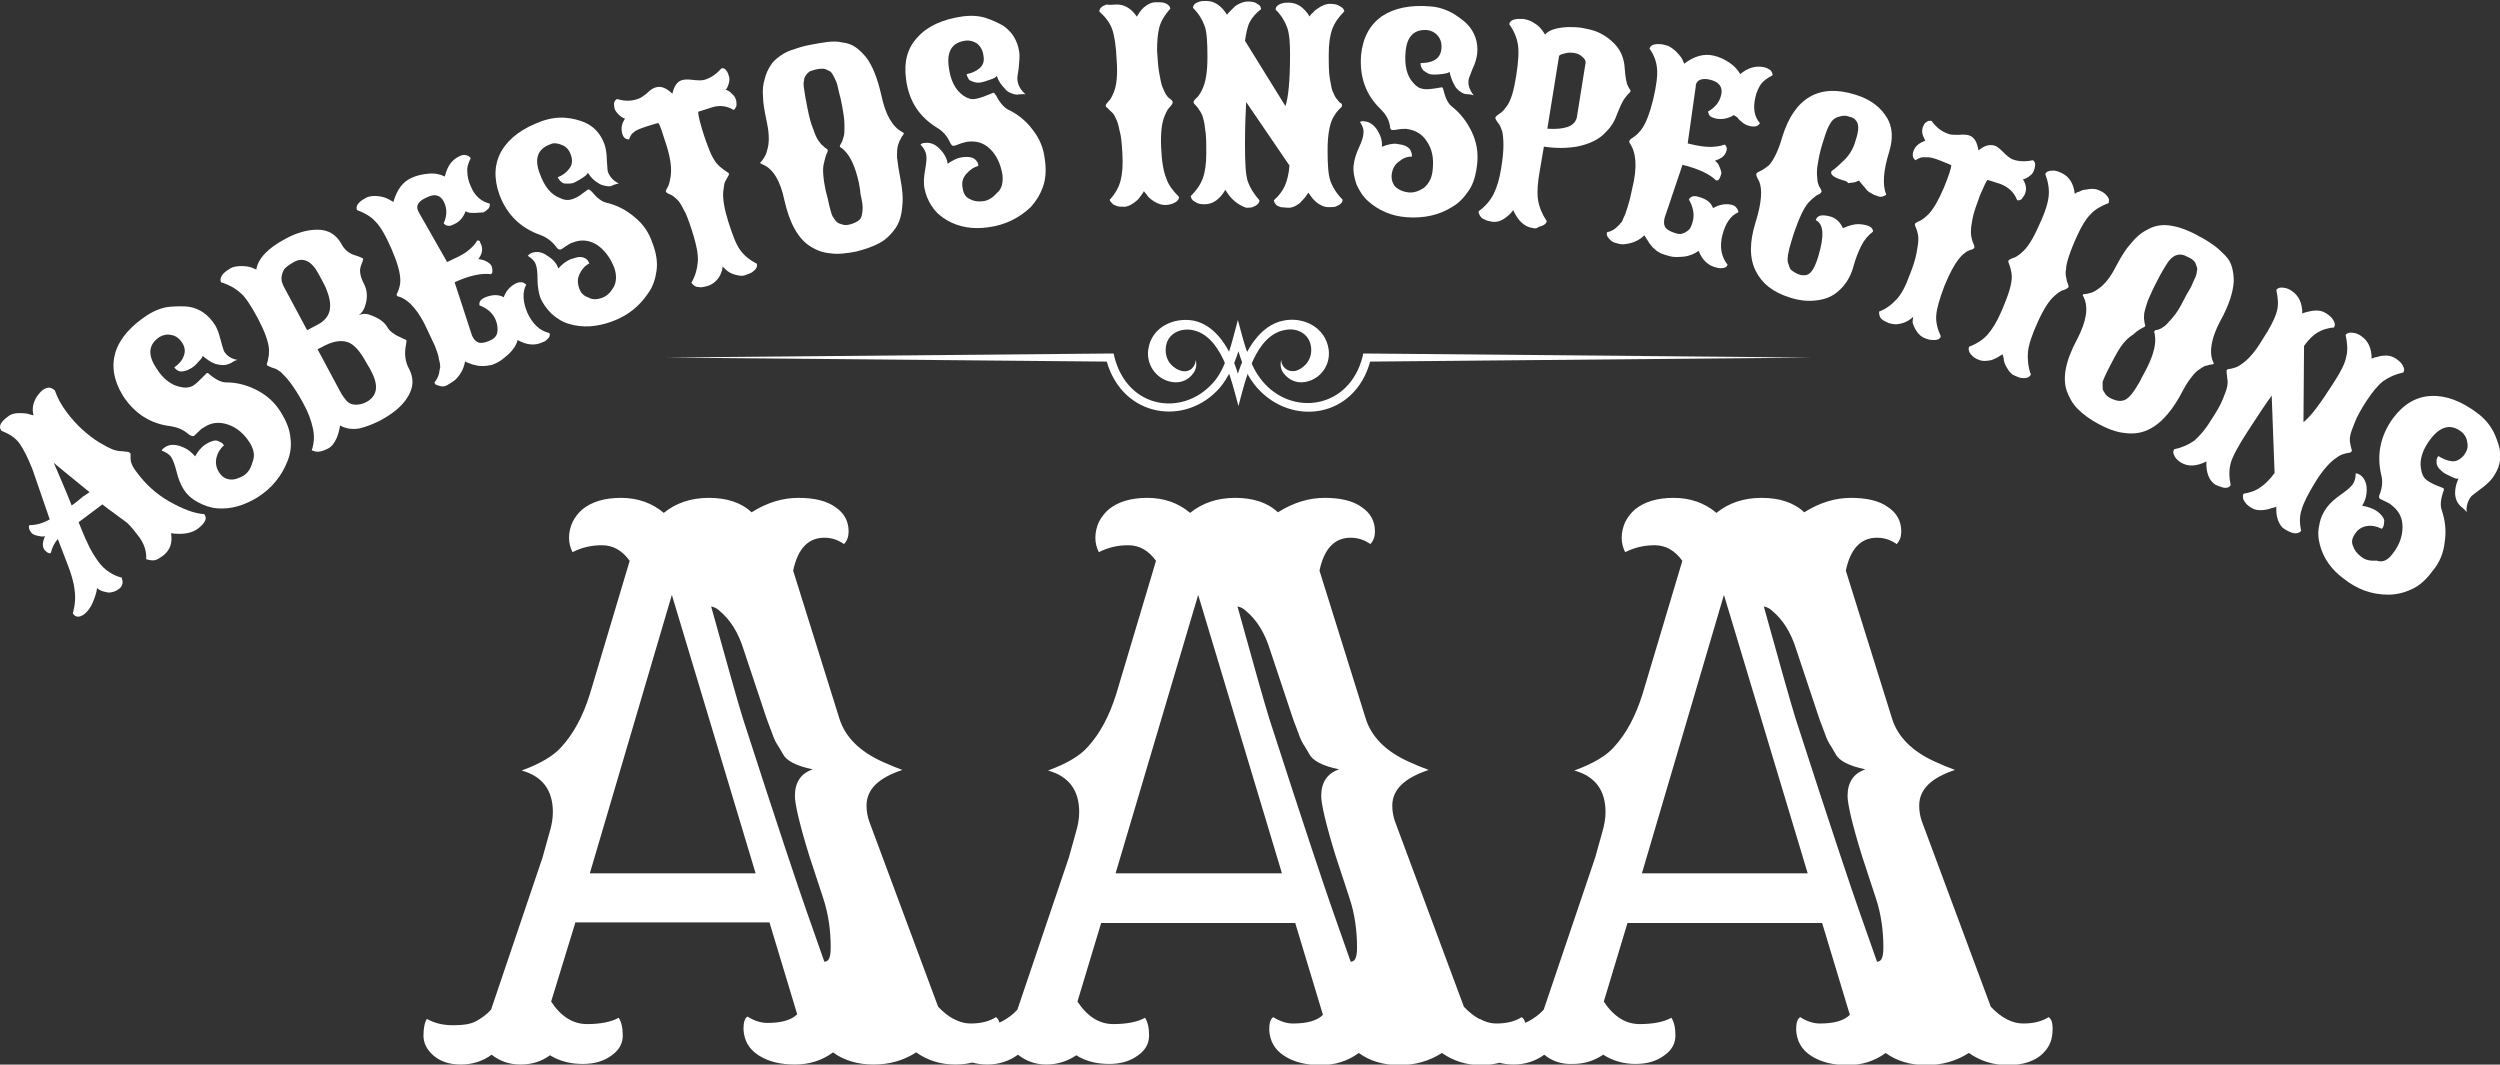 <?xml version="1.0" encoding="utf-8"?>
<!-- Generator: Adobe Illustrator 28.3.0, SVG Export Plug-In . SVG Version: 6.00 Build 0)  -->
<svg version="1.1" id="Layer_1" xmlns="http://www.w3.org/2000/svg" xmlns:xlink="http://www.w3.org/1999/xlink" x="0px" y="0px"
	 viewBox="0 0 432.8 184.3" style="enable-background:new 0 0 432.8 184.3;" xml:space="preserve">
<rect x="0" y="0" width="432.8" height="184.3" fill="#333333" stroke="none"/>
<style type="text/css">
	.st0{fill:#FFFFFF;}
</style>
<path class="st0" d="M214.3,64.7c1.3-4,3.8-8.4,7.9-9.2c3.4-0.7,7.2,1.1,7.8,4.9c0.4,2.5-1.1,4.9-3.5,5.6c-1.7,0.5-3.2,0-4.3-1.4
	c-0.5-0.7-0.6-1.5-0.4-2.3c0,1.1,1,2.2,2.5,1.9c1.1-0.3,2.7-1.5,2.7-3.6c0-2.6-2.2-3.9-4.4-3.5c-5.3,0.8-7,8.7-8.2,13.2
	c-1.2-4.4-2.9-12.4-8.2-13.2c-2.2-0.3-4.4,0.9-4.4,3.5c0,2.2,1.6,3.3,2.7,3.6c1.5,0.4,2.5-0.8,2.5-1.9c0.2,0.8,0.1,1.6-0.4,2.3
	c-1,1.4-2.6,1.9-4.3,1.4c-2.4-0.7-3.9-3.1-3.5-5.6c0.6-3.8,4.4-5.5,7.8-4.9C210.6,56.3,213.1,60.6,214.3,64.7z"/>
<path class="st0" d="M214.3,55.4c1.1,4.1,2,7.8,4.1,10.4c5.1,6.4,15.2,5.1,17.5-4.1l0.1-0.5h0.6l76.9,0.7l-76.3,0.7
	c-2.7,9.8-13.6,11.3-19.6,4.5c-1.4-1.6-2.5-3.8-3.2-6.3c-0.8,2.5-1.8,4.6-3.2,6.3c-5.9,6.8-16.8,5.2-19.6-4.5l-76.3-0.7l76.9-0.7
	h0.6l0.1,0.5c2.3,9.3,12.3,10.6,17.5,4.1C212.4,63.2,213.2,59.5,214.3,55.4z"/>
<g>
	<g transform="translate(36.607, 122.21)">
		<g>
			<path class="st0" d="M-7-29.9c0.3,1.7-0.2,3-1.4,3.9c-0.7,0.5-1.2,0.8-1.6,0.8c-0.6,0-1-0.1-1.3-0.2c0.1-1.4-0.4-2.9-1.5-4.2
				c-0.9-1.2-1.6-2-2.2-2.4c-0.6-0.4-1.2-0.9-1.9-1.4c-0.7-0.5-1.4-1-2-1.5l-0.1,0.1l-4,3c0.1,0.3,0.4,0.9,0.7,1.7
				c0.3,0.8,0.6,1.4,0.8,1.8c0.5,1.2,1.2,2.3,1.9,3.3c1.1,1.5,2.5,2.4,4.1,2.8c0,0,0,0.1,0,0.1c0,0.1,0,0.2,0.1,0.4
				c0,0.2,0,0.3,0,0.5c-0.1,0.4-0.3,0.8-0.7,1c-0.4,0.3-0.7,0.4-1.1,0.5c-0.4,0.1-0.7,0.1-1,0c-0.6-0.1-1.2-0.3-1.6-0.7
				c-0.1,0.8-0.4,1.7-0.8,2.6c-0.4,0.9-0.9,1.5-1.4,1.9c-0.8,0.6-1.5,0.6-1.9,0l-0.1-0.1c0.4-1.5,0.5-2.8,0.3-4.1
				c-0.1-1.2-0.6-2.9-1.4-4.9l-1.5-3.9c-0.6,0.7-1,1.5-1.2,2.4c-0.1,0.1-0.3,0.1-0.5,0c-0.2-0.1-0.4-0.3-0.6-0.5
				c-0.4-0.6-0.4-1.3,0.1-2.4c-0.2,0.1-0.6,0.1-1,0c-0.7-0.1-1.1-0.3-1.3-0.5c-0.2-0.2-0.3-0.4-0.4-0.6c-0.1-0.2-0.1-0.3-0.1-0.4
				c0-0.2,0-0.3,0.1-0.4c1.1,0,2.3-0.3,3.5-1L-31-41c-0.8-2-1.5-3.4-2.2-4.4c-0.7-1-1.8-1.7-3.1-2.2l-0.1-0.1
				c-0.5-0.7-0.1-1.5,1.3-2.5c0.7-0.5,1.7-0.6,3.2-0.4c0.3,0.1,0.7,0.2,1.1,0.3c-0.3-1.1-0.1-2.2,0.6-3.3c0.3-0.4,0.6-0.8,1-1.1
				c0.4-0.3,0.8-0.4,1.1-0.4c0.3,0,0.7,0.2,1,0.5c0.4,1.2,1.1,2.5,2,3.7c0.9,1.2,1.9,2.3,2.8,3.1c0.9,0.8,1.9,1.6,2.9,2.2
				c1,0.6,1.8,1,2.3,1.2c0.6,0.2,1.1,0.3,1.5,0.3c0.4,0,0.7,0.1,1,0.1c0.2,0,0.4,0.1,0.5,0.2c0.1,0.1,0.1,0.2,0.1,0.4
				c0,0.2,0,0.4,0,0.6c0,0.6,0.3,1.4,1.1,2.4c1.5,2,3.3,3.7,5.6,5c2.3,1.3,4.3,2.1,6.1,2.2l0,0.1c0.5,0.6,0.1,1.4-1,2.3
				S-4.9-29.6-7-29.9z M-21.1-37c-3.8-3.1-5.9-4.8-6.2-5.1c1,2.4,2.1,4.8,3.1,7.4c0.6-0.4,1.2-0.9,1.9-1.5L-21.1-37z"/>
		</g>
	</g>
</g>
<g>
	<g transform="translate(52.579, 110.302)">
		<g>
			<path class="st0" d="M-9.3-33.6c-1-1.6-2.3-2.7-3.8-3.2c-1.5-0.5-2.9-0.4-4.2,0.5c-0.4,0.2-0.7,0.5-1.1,0.9
				c-0.4,0.4-0.6,0.6-0.7,0.6l-0.1,0c-0.2,0-0.4-0.1-0.7-0.3c-0.9-0.8-1.9-1.2-3-1.4c-3.6-0.4-6.4-2.2-8.4-5.3
				c-1.6-2.6-2-5.1-1.3-7.5c0.8-2.5,2.7-4.6,5.6-6.5c1.3-0.8,2.6-1.3,3.9-1.4c1.3-0.1,2.4-0.1,3.2,0c1.9,0.3,3.4,1.4,4.5,3.1
				c0.4,0.6,0.7,1.4,1,2.6c0.3,1.1,0.5,1.8,0.6,2c0.5,0.8,1.2,1.3,2.3,1.5c-0.3,0.1-0.6,0.2-1,0.5c-0.4,0.2-0.9,0.4-1.4,0.4
				c-0.5,0-1-0.1-1.4-0.2c-0.8-0.3-1.5-0.8-2.2-1.4c0,0.2-0.2,0.5-0.7,1c-0.4,0.5-0.9,0.9-1.2,1.1c-0.4,0.2-0.7,0.4-1.1,0.5
				c-0.3,0.1-0.6,0.1-0.8,0.1c-0.2,0-0.4-0.1-0.6-0.2c-0.2-0.2-0.4-0.3-0.5-0.5c0.7-0.5,1.3-1.1,1.6-1.9c0.3-0.7,0.3-1.5-0.2-2.3
				c-0.5-0.8-1.2-1.3-1.9-1.4c-0.8-0.2-1.4,0-2,0.3c-1.9,1.2-2.2,3-0.7,5.3c1.2,2,2.7,3.1,4.3,3.4c0.8,0.2,1.5,0.1,2.1-0.2
				c0.5-0.3,1-0.8,1.5-1.3c0.5-0.5,0.8-0.8,0.9-0.9c0.1-0.1,0.3,0,0.6,0.3c1.1,0.9,2,1.3,2.8,1.3c1.9,0,3.7,0.5,5.4,1.4
				c1.7,0.9,3,2.1,4,3.7c1,1.6,1.6,3.1,1.7,4.5c0.2,1.4,0,2.8-0.5,4c-1,2.6-2.7,4.7-5.2,6.3c-2.3,1.4-4.6,2.1-7,1.9
				c-1.2-0.1-2.3-0.5-3.4-1.1c-1.1-0.6-1.9-1.4-2.4-2.2c-0.5-0.8-0.9-1.8-1.2-3c-0.3-1.2-0.6-2-0.9-2.5c-0.3-0.5-0.9-0.9-1.7-1.2
				c0.1-0.2,0.3-0.4,0.6-0.6c0.8-0.5,1.7-0.5,2.8-0.1c1.1,0.4,1.8,1,2.4,1.7c0.5-0.9,1.1-1.6,1.7-2c0.6-0.4,1.1-0.6,1.5-0.7
				c0.4-0.1,0.7,0,0.9,0.1c0.4,0.2,0.7,0.3,0.8,0.6l0.1,0.1c-0.7,0.6-1.1,1.3-1.3,2.1c-0.2,0.8-0.1,1.7,0.4,2.5
				c0.5,0.8,1.1,1.2,1.9,1.3c0.8,0.1,1.5-0.2,2.3-0.6c0.8-0.5,1.3-1.2,1.6-2.3C-8.4-31.4-8.6-32.4-9.3-33.6z"/>
		</g>
	</g>
</g>
<g>
	<g transform="translate(66.37, 101.463)">
		<g>
			<path class="st0" d="M-4.3-46.9c0.7-0.3,1.4-0.3,2.1,0c1.4,0.5,2.4,1.2,2.9,2.1c0.4,0.7,1.2,1.3,2.6,1.9c0.5,0.2,0.7,0.3,0.7,0.4
				c0,0.1,0,0.3-0.1,0.8c-0.3,1.5-0.1,2.9,0.5,4c0.6,1.1,0.8,2.3,0.5,3.4c-0.6,2.1-2.3,3.9-5.2,5.5c-1.3,0.7-2.6,1.2-3.8,1.5
				c-1.2,0.2-2.3,0.1-3.4-0.5c0,0.2-0.1,0.5-0.2,1c-0.1,0.5-0.3,0.9-0.4,1.2c-0.4,0.9-0.9,1.5-1.5,1.8c-1,0.5-1.8,0.7-2.5,0.4
				l-0.3-0.1c0.4-1.2,0.5-2.4,0.2-3.8c-0.3-1.4-0.8-2.8-1.7-4.4c-0.8-1.5-1.6-2.7-2.2-3.5c-0.6-0.8-1.2-1.4-1.6-1.8
				c-0.4-0.3-0.8-0.6-1.2-0.7c-0.4-0.1-0.6-0.2-0.8-0.3c-0.2-0.1-0.3-0.1-0.4-0.2c-0.1-0.1-0.1-0.3,0-0.5c0.1-0.2,0.1-0.5,0.2-0.9
				c0.1-0.4,0.1-0.8,0.1-1.4c-0.1-1.3-0.7-3-1.9-5.3c-1.2-2.2-2.2-3.8-3.1-4.5c-0.9-0.8-2-1.4-3.3-1.8c-0.2-0.4-0.1-1,0.5-1.6
				c0.2-0.2,0.6-0.5,1.1-0.8c0.5-0.3,1.2-0.4,1.9-0.4c0.8,0,1.4,0.1,1.9,0.3l0.7,0.3c0.3-1.9,2-3.7,5-5.3c2-1.1,3.9-1.6,5.6-1.6
				c1.8,0,3.2,0.8,4.1,2.4c0.5,1,1.3,1.7,2.3,2c1,0.3,1.5,0.6,1.5,0.6c0,0.1,0,0.2-0.1,0.5c-0.1,0.2-0.2,0.5-0.3,0.8
				c-0.3,0.8-0.1,1.8,0.5,3c0.6,1.1,0.7,2.4,0.3,3.7C-3.3-47.9-3.7-47.3-4.3-46.9z M-10.6-52.9l-0.6-1.1c-1.2-2.3-2.7-3-4.3-2.1
				c-1,0.6-1.6,1-1.8,1.5c-0.2,0.4-0.3,0.8-0.3,1c-0.1,0.2,0,0.5,0,0.8c0.1,0.4,0.3,0.9,0.6,1.4l3.8,7.1l1.9-1
				c2.2-1.2,2.6-3.1,1.5-5.9C-10-51.8-10.3-52.3-10.6-52.9z M-2.2-37.4l-0.7-1.2c-1.2-2.2-2.3-3.4-3.5-3.7c-1.2-0.3-2.6,0-4.2,0.9
				l-0.8,0.4c0.2,0.3,0.9,1.7,2.2,4.1c1.3,2.4,2,3.8,2.2,4c0.1,0.2,0.4,0.5,0.6,0.8c0.3,0.3,0.6,0.5,0.9,0.6
				c0.8,0.2,1.8,0.1,2.8-0.5C-1-33.1-0.8-34.8-2.2-37.4z"/>
		</g>
	</g>
</g>
<g>
	<g transform="translate(82.305, 92.863)">
		<g>
			<path class="st0" d="M1-50.5c0.3,0.7,0.2,1.6-0.5,2.5c0.3,0,0.6,0.1,1,0.2c0.7,0.3,1.1,0.6,1.3,1C3-46.1,3-45.7,2.8-45.5
				l-0.1,0.1C1.1-45.6-1-45.2-3.6-44l3,9.2c0.4,0.9,0.9,1.3,1.6,1.3c0.5,0,1.1-0.2,1.7-0.5c0.6-0.3,1-0.7,1.1-1.4
				c0.1-0.7,0-1.3-0.3-2.1c-0.5-1.2-1.5-2-2.8-2.5c-0.1-0.6,0.2-1,0.8-1.3c1.1-0.5,2.1-0.6,3-0.3l0.4,0.2c0.4-1.1,1.1-1.9,2.1-2.4
				c0.4-0.2,0.7-0.2,1-0.2c0.3,0,0.5,0.2,0.8,0.4c-0.7,1.3-0.6,3,0.2,4.9c0.9,1.9,2.1,3.1,3.8,3.5c0.2,0.4,0,0.8-0.5,1.2
				c-0.2,0.2-0.4,0.3-0.7,0.4c-1.3,0.6-2.7,0.5-4.3-0.4c-0.2,0.9-0.8,1.7-1.5,2.4c-0.8,0.7-1.4,1.2-2,1.5c-0.6,0.3-1.1,0.5-1.5,0.5
				c-0.4,0.1-0.8,0.1-1.1,0.1c-0.3,0-0.7,0-1-0.1c-0.3-0.1-0.6-0.1-0.8-0.2c-0.5-0.2-0.9-0.3-1.2-0.5c-0.2,1.2-0.7,2.2-1.6,3.1
				c-0.3,0.3-0.8,0.6-1.3,0.9C-5.1-26-5.6-25.9-6-26c-0.4-0.1-0.7-0.2-0.9-0.3l-0.2-0.3c0.5-0.7,0.7-1.2,0.8-1.6
				c0.1-0.4,0.1-0.8,0.2-1c0-0.2,0-0.6-0.1-1c-0.1-0.4-0.2-0.8-0.2-1c-0.1-0.3-0.2-0.7-0.4-1.2c-0.2-0.6-0.4-1-0.6-1.4l-0.8-1.7
				c-1.5-3.4-3.2-5.4-5-6c-0.2,0-0.3-0.1-0.4-0.2c-0.1-0.1,0-0.3,0.1-0.5c0.1-0.2,0.2-0.5,0.3-0.8c0.1-0.3,0.2-0.8,0.2-1.3
				c0-1.3-0.5-3.1-1.5-5.4c-1-2.3-1.9-3.9-2.8-4.8c-0.8-0.9-1.9-1.5-3.2-2c-0.2-0.5,0-1,0.6-1.5c0.2-0.2,0.6-0.4,1.1-0.7
				c0.5-0.2,1.2-0.3,2-0.2c0.8,0.1,1.4,0.3,1.9,0.6l0.7,0.4c0.6-2.1,1.6-3.5,3.2-4.2c0.9-0.4,1.8-0.6,2.9-0.7c1.1-0.1,2,0.1,2.8,0.5
				c0.4-1.7,1.2-2.9,2.5-3.5C-2.4-66-2-66.1-1.7-66c0.3,0,0.6,0.2,0.9,0.5c-0.4,0.8-0.7,1.6-0.6,2.4c0,0.8,0.2,1.6,0.6,2.5
				c0.7,1.7,1.8,2.6,3.3,3c0,0.2,0,0.5-0.2,0.8c-0.2,0.2-0.5,0.5-0.9,0.7C0.9-56.1,0.4-56-0.1-56c-0.5,0-0.9,0-1.2-0.1l-0.4-0.2
				c-0.4,1.1-1.1,1.9-2.1,2.3c-0.4,0.2-0.7,0.3-1,0.2c-0.3,0-0.5-0.2-0.7-0.4c0.6-1.3,0.6-2.5,0.1-3.6c-0.6-1.3-1.6-1.6-3-0.9
				c-1.4,0.6-2,1.4-1.5,2.4c0,0,0.1,0.1,0.1,0.2l4.9,8.6c1.5-0.7,2.6-1.2,3.4-1.8c0.8-0.6,1.4-1.2,1.8-1.9c0.1-0.1,0.3,0,0.5,0.1
				C0.7-51,0.9-50.8,1-50.5z"/>
		</g>
	</g>
</g>
<g>
	<g transform="translate(97.855, 85.886)">
		<g>
			<path class="st0" d="M8.5-39.5c-0.7-1.8-1.7-3.1-3-4c-1.3-0.8-2.7-1-4.2-0.4c-0.4,0.1-0.8,0.4-1.3,0.7c-0.4,0.3-0.7,0.5-0.8,0.5
				l-0.2,0c-0.2,0-0.4-0.2-0.6-0.5c-0.7-0.9-1.6-1.6-2.7-2c-3.4-1.2-5.8-3.5-7.1-7c-1-2.8-0.9-5.4,0.4-7.6c1.3-2.2,3.6-3.9,6.9-5.1
				c1.4-0.5,2.8-0.7,4.1-0.6c1.3,0.1,2.3,0.4,3.1,0.7c1.8,0.7,3,2,3.7,3.9c0.2,0.6,0.4,1.6,0.4,2.7c0.1,1.2,0.1,1.9,0.2,2.1
				c0.3,0.8,0.9,1.5,1.9,2c-0.3,0-0.6,0.1-1.1,0.3C8-53.6,7.5-53.6,7-53.7c-0.5-0.1-0.9-0.2-1.3-0.5C5-54.6,4.4-55.2,3.9-56
				c0,0.2-0.3,0.5-0.9,0.9s-1,0.6-1.4,0.8c-0.4,0.2-0.8,0.2-1.2,0.2c-0.4,0-0.6,0-0.8-0.1c-0.2-0.1-0.3-0.2-0.5-0.4
				c-0.2-0.2-0.3-0.4-0.4-0.6c0.8-0.3,1.5-0.8,2-1.5c0.5-0.6,0.6-1.4,0.3-2.3c-0.3-0.9-0.8-1.5-1.6-1.8c-0.7-0.3-1.4-0.4-2-0.1
				c-2.2,0.8-2.8,2.5-1.8,5.1c0.8,2.2,1.9,3.6,3.5,4.2c0.8,0.4,1.5,0.4,2.1,0.2c0.6-0.2,1.2-0.5,1.8-1c0.6-0.4,0.9-0.7,1-0.7
				c0.1,0,0.3,0.1,0.6,0.4c0.9,1.1,1.7,1.7,2.5,1.9c1.8,0.4,3.5,1.3,4.9,2.5c1.5,1.2,2.5,2.7,3.1,4.5c0.7,1.8,0.9,3.4,0.7,4.8
				c-0.2,1.4-0.6,2.7-1.4,3.8c-1.5,2.3-3.6,4-6.4,5c-2.5,0.9-5,1.1-7.3,0.4c-1.1-0.3-2.1-0.9-3.1-1.8c-0.9-0.9-1.5-1.8-1.9-2.7
				c-0.3-0.9-0.5-2-0.5-3.2c0-1.2-0.1-2.1-0.3-2.6c-0.2-0.6-0.7-1.1-1.4-1.5c0.2-0.2,0.4-0.4,0.7-0.5c0.8-0.3,1.8-0.2,2.7,0.5
				c1,0.6,1.6,1.3,1.9,2.2c0.7-0.8,1.4-1.3,2.1-1.6c0.7-0.2,1.2-0.4,1.6-0.4c0.4,0,0.7,0.1,0.9,0.2c0.4,0.2,0.6,0.5,0.7,0.8l0.1,0.1
				c-0.8,0.4-1.3,1-1.7,1.8c-0.4,0.8-0.4,1.6-0.1,2.5c0.3,0.9,0.9,1.4,1.6,1.6C4.6-34,5.4-34,6.3-34.3c0.9-0.3,1.5-0.9,2.1-1.9
				C8.9-37.2,8.9-38.3,8.5-39.5z"/>
		</g>
	</g>
</g>
<g>
	<g transform="translate(113.302, 80.237)">
		<g>
			<path class="st0" d="M-4.4-56.1c-0.6,0-1-0.3-1.2-1.1c-0.2-0.8-0.1-1.6,0.5-2.5c-0.4-0.1-0.8-0.4-1.1-0.7c-0.3-0.3-0.6-0.7-0.7-1
				c-0.1-0.4-0.1-0.7-0.1-1c0.1-0.3,0.2-0.5,0.5-0.7c1.3,0.4,2.5,0.4,3.6,0c0.4-0.1,1-0.5,1.6-1c0.6-0.6,1.1-0.9,1.5-1
				c0.9-0.3,1.9,0.1,2.9,1.1c0.3-1.4,0.9-2.2,1.8-2.4c0.4-0.1,1-0.1,1.8,0c0.8,0.1,1.5,0.1,1.9,0c1.1-0.3,2.1-1,3-2
				c0.4-0.1,0.7,0.1,1,0.6c0.1,0.2,0.2,0.4,0.3,0.8c0.1,0.3,0.1,0.7,0,1.1c-0.2,0.7-0.4,1.1-0.6,1.2c0.4,0.1,0.8,0.3,1.1,0.7
				c0.4,0.3,0.6,0.7,0.7,1c0.1,0.3,0.1,0.6,0.1,0.8c0,0.2,0,0.4-0.1,0.5c-0.1,0.2-0.2,0.4-0.4,0.5c-1.1-0.7-2.5-0.9-3.9-0.4
				l-2.2,0.7c-0.1,0.2,0.1,1.2,0.6,2.9c0.5,1.7,1,3,1.4,4c0.4,1,0.9,1.7,1.2,2.1c0.4,0.4,0.7,0.7,1,0.9c0.3,0.2,0.5,0.4,0.7,0.5
				c0.2,0.1,0.3,0.2,0.4,0.3c0,0.1,0,0.2-0.1,0.4c-0.1,0.2-0.2,0.3-0.3,0.5c-0.1,0.2-0.3,0.5-0.4,0.9c-0.1,0.4-0.1,0.9-0.2,1.4
				c-0.1,1.2,0.2,3,0.9,5.2c0.7,2.2,1.3,3.8,2,4.8c0.7,1,1.7,1.8,2.9,2.4c0.2,0.5-0.1,1-0.8,1.5c-0.3,0.2-0.7,0.3-1.2,0.5
				c-0.5,0.2-1.1,0.1-1.8-0.1c-0.7-0.2-1.2-0.5-1.6-0.9l-0.5-0.5c-0.1,1.1-0.6,2.1-1.5,2.8c-0.4,0.3-0.8,0.5-1.2,0.6
				c-0.4,0.1-0.8,0.2-1.1,0.2c-0.3,0-0.6-0.1-0.8-0.1c-0.4-0.2-0.6-0.4-0.8-0.7c0.7-1.2,1-2.4,1.1-3.6c0.1-1.2-0.2-2.7-0.7-4.4
				s-1-3.1-1.4-4c-0.5-1-0.9-1.7-1.2-2.1c-0.4-0.4-0.7-0.7-1-0.9c-0.3-0.2-0.5-0.3-0.8-0.4c-0.2-0.1-0.3-0.2-0.4-0.3s0-0.3,0.1-0.5
				c0.1-0.2,0.3-0.5,0.4-0.8c0.1-0.3,0.2-0.8,0.3-1.4c0.2-1.3,0-3.1-0.7-5.3c-0.7-2.2-1.1-3.5-1.4-3.9c0-0.1-0.6,0.1-1.9,0.5
				c-1.2,0.4-2.1,0.7-2.4,1.1C-3.9-57.2-4.2-56.7-4.4-56.1z"/>
		</g>
	</g>
</g>
<g>
	<g transform="translate(127.493, 75.957)">
		<g>
			<path class="st0" d="M15.4-43.2c0,0,0.1,0.5,0.4,1.6c0.4,1.9,0.7,2.9,0.9,3.2c0.2,0.3,0.4,0.5,0.5,0.7c0.2,0.2,0.3,0.3,0.5,0.4
				c0.2,0.1,0.4,0.1,0.6,0.2c0.6,0.2,1.3,0.1,2.2-0.3c0.7-0.3,1.1-0.7,1.2-1.3c0.2-0.8,0.2-1.7,0-2.6c-0.2-0.9-0.3-1.5-0.3-1.8
				l-0.2-1.2c-0.6-2.7-1.4-4.5-2.5-5.6c-0.2-0.2-0.4-0.4-0.6-0.5c-0.2-0.1-0.2-0.2-0.2-0.2c0-0.1,0-0.2,0.2-0.5
				c0.2-0.3,0.3-0.6,0.4-1c0.2-0.4,0.2-1.1,0.2-2.2c0-1.1-0.2-2.2-0.4-3.3c-0.2-1.1-0.4-1.9-0.5-2.2c-0.1-0.4-0.2-0.8-0.3-1.3
				c-0.1-0.5-0.3-0.9-0.4-1.1c-0.1-0.2-0.2-0.5-0.4-0.8c-0.2-0.3-0.3-0.5-0.5-0.6c-0.2-0.1-0.4-0.2-0.6-0.3
				c-0.4-0.2-0.8-0.2-1.5-0.1c-0.6,0.1-1.1,0.3-1.4,0.4c-0.3,0.2-0.5,0.4-0.7,0.7c-0.2,0.3-0.3,0.6-0.3,0.9c-0.1,0.3-0.1,0.7,0,1.4
				c0.1,0.8,0.3,1.9,0.6,3.4c0.3,1.5,0.6,2.7,1,3.6c0.3,0.9,0.6,1.6,0.9,2c0.3,0.4,0.5,0.7,0.8,0.9c0.2,0.2,0.4,0.4,0.6,0.5
				c0.2,0.1,0.2,0.2,0.2,0.3c0,0.1,0,0.2-0.1,0.4c-0.1,0.2-0.2,0.4-0.3,0.8c-0.1,0.3-0.2,0.8-0.3,1.2C14.9-46.7,15-45.1,15.4-43.2z
				 M28-50.9c-0.2,0.5-0.2,1.3-0.2,2.2c0.1,0.9,0.3,2.2,0.6,3.8c0.3,1.6,0.5,3.2,0.3,4.7c-0.1,1.5-0.5,2.8-1.2,3.8
				c-0.7,1-1.6,1.9-2.7,2.5c-1.1,0.6-2.5,1.1-4.1,1.5c-1.6,0.3-3.1,0.5-4.4,0.3c-1.3-0.1-2.4-0.5-3.5-1.2c-2.1-1.3-3.6-4-4.5-8
				c-0.7-3.4-2-5.5-3.8-6.2c-0.2-0.1-0.3-0.2-0.4-0.2c0-0.1,0.1-0.2,0.2-0.3c0.2-0.2,0.3-0.4,0.5-0.7c0.2-0.3,0.4-0.7,0.5-1.2
				c0.4-1.2,0.4-2.8,0-4.7c-0.4-1.9-0.7-3.5-0.7-4.6c-0.1-1.2,0-2.2,0.3-3.1c0.2-0.9,0.6-1.7,1-2.3c0.4-0.7,1-1.2,1.7-1.7
				c0.7-0.5,1.5-0.9,2.3-1.1c0.8-0.3,1.8-0.6,2.9-0.8c1.1-0.2,2.1-0.4,3-0.5c0.9-0.1,1.7-0.1,2.6,0.1c0.9,0.1,1.6,0.4,2.2,0.8
				c0.6,0.4,1.2,1,1.8,1.7c1.1,1.4,2,3.6,2.7,6.7c0.7,3.3,1.9,5.4,3.6,6.3c0.2,0.1,0.3,0.2,0.3,0.2c0,0-0.1,0.2-0.2,0.4
				c-0.2,0.2-0.3,0.4-0.4,0.7C28.3-51.8,28.2-51.4,28-50.9z"/>
		</g>
	</g>
</g>
<g>
	<g transform="translate(146.656, 71.838)">
		<g>
			<path class="st0" d="M26.9-41.5c-0.3-1.9-1-3.4-2.1-4.5c-1.1-1.1-2.4-1.5-4-1.3c-0.4,0.1-0.9,0.2-1.4,0.4
				c-0.5,0.2-0.8,0.3-0.9,0.3l-0.2,0c-0.2-0.1-0.3-0.2-0.5-0.6c-0.5-1.1-1.2-1.9-2.2-2.5c-3.1-1.9-4.9-4.6-5.4-8.4
				c-0.4-3,0.2-5.4,2-7.3c1.7-1.9,4.3-3.1,7.8-3.6c1.5-0.2,2.9-0.1,4.1,0.3c1.2,0.4,2.2,0.9,2.9,1.3c1.6,1.1,2.5,2.6,2.8,4.6
				c0.1,0.7,0,1.6-0.1,2.8c-0.2,1.2-0.3,1.8-0.2,2.1c0.1,0.9,0.6,1.7,1.4,2.4c-0.3-0.1-0.7,0-1.1,0c-0.5,0.1-0.9,0-1.4-0.2
				c-0.5-0.2-0.8-0.4-1.1-0.8c-0.6-0.6-1.1-1.3-1.4-2.2c-0.1,0.2-0.4,0.4-1,0.6c-0.6,0.2-1.1,0.4-1.6,0.5c-0.4,0.1-0.8,0.1-1.2,0
				c-0.3-0.1-0.6-0.2-0.8-0.3c-0.2-0.1-0.3-0.3-0.4-0.5c-0.1-0.2-0.2-0.4-0.2-0.6c0.9-0.2,1.6-0.5,2.2-1c0.6-0.5,0.9-1.2,0.7-2.2
				c-0.1-0.9-0.5-1.6-1.1-2.1c-0.6-0.4-1.3-0.6-2-0.5c-2.3,0.3-3.3,1.8-2.9,4.6c0.3,2.3,1.1,3.9,2.5,4.9c0.7,0.5,1.4,0.7,2,0.6
				c0.6-0.1,1.3-0.3,2-0.6s1.1-0.4,1.2-0.5c0.1,0,0.3,0.2,0.5,0.5c0.6,1.2,1.3,2,2,2.4c1.7,0.8,3.2,2,4.3,3.5c1.2,1.5,1.9,3.2,2.1,5
				c0.3,1.9,0.2,3.5-0.3,4.9c-0.5,1.4-1.2,2.5-2.1,3.5c-2,1.9-4.4,3.1-7.3,3.5c-2.7,0.4-5.1,0-7.2-1.2c-1-0.6-1.9-1.3-2.6-2.4
				c-0.7-1-1.1-2.1-1.3-3.1s-0.1-2.1,0.1-3.2c0.2-1.2,0.3-2,0.2-2.6c-0.1-0.6-0.4-1.2-1-1.8c0.2-0.2,0.4-0.3,0.8-0.3
				c0.9-0.1,1.7,0.2,2.5,1c0.8,0.8,1.3,1.7,1.4,2.6c0.9-0.6,1.7-1,2.4-1.1c0.7-0.1,1.2-0.1,1.6,0c0.4,0.1,0.6,0.2,0.8,0.4
				c0.3,0.3,0.5,0.6,0.5,0.9l0,0.2c-0.8,0.2-1.5,0.7-2.1,1.4c-0.6,0.7-0.8,1.5-0.6,2.4c0.1,0.9,0.5,1.6,1.2,1.9
				c0.7,0.4,1.4,0.5,2.3,0.4c0.9-0.1,1.7-0.6,2.4-1.4C26.8-39.1,27-40.2,26.9-41.5z"/>
		</g>
	</g>
</g>
<g>
	<g transform="translate(163.127, 69.659)">
	</g>
</g>
<g>
	<g transform="translate(170.213, 68.99)">
		<g>
			<path class="st0" d="M22.9-68.2c1.4-0.1,2.7,0.6,3.7,2.1c0-0.1,0.1-0.1,0.1-0.2c0.1-0.1,0.2-0.3,0.4-0.6c0.2-0.3,0.4-0.5,0.7-0.8
				c0.7-0.6,1.4-0.9,2.1-0.9c0.7,0,1.3,0,1.7,0.2c0.4,0.2,0.6,0.4,0.7,0.6l0.1,0.3c-0.9,1-1.6,2.1-1.9,3.2c-0.3,1.1-0.4,2.5-0.4,4.1
				c0.1,1.7,0.2,3,0.4,4c0.2,1,0.3,1.7,0.5,2.2c0.2,0.5,0.4,0.9,0.6,1.3c0.2,0.3,0.4,0.6,0.6,0.7c0.4,0.3,0.6,0.5,0.6,0.7
				c0,0.2-0.1,0.3-0.2,0.5c-0.2,0.2-0.3,0.4-0.6,0.7c-0.2,0.3-0.4,0.7-0.6,1.2c-0.5,1.2-0.7,3-0.6,5.4c0.1,2.4,0.4,4.2,0.9,5.4
				c0.4,1.2,1.2,2.2,2.2,3.2c0,0.5-0.4,0.9-1.2,1.2c-0.3,0.1-0.7,0.2-1.3,0.2c-0.5,0-1.1-0.2-1.8-0.6c-0.6-0.4-1.1-0.8-1.3-1.2
				l-0.5-0.6c0,0.1-0.2,0.4-0.5,0.8c-0.3,0.4-0.5,0.7-0.8,0.9c-0.7,0.6-1.3,0.9-1.9,1c-0.6,0-1.1,0-1.4-0.1
				c-0.3-0.1-0.5-0.2-0.7-0.3c-0.3-0.3-0.6-0.6-0.6-0.8c1-1.1,1.6-2.2,1.9-3.4c0.3-1.2,0.4-2.7,0.3-4.5c-0.1-1.8-0.2-3.1-0.5-4.1
				c-0.2-1-0.4-1.7-0.7-2.2c-0.2-0.5-0.5-0.9-0.8-1.1c-0.3-0.3-0.5-0.5-0.6-0.6c-0.2-0.1-0.3-0.3-0.3-0.4c0-0.1,0.1-0.3,0.2-0.4
				c0.2-0.2,0.3-0.4,0.6-0.7c0.2-0.3,0.4-0.7,0.6-1.2c0.5-1.2,0.7-3.1,0.5-5.6c-0.1-2.5-0.4-4.3-0.8-5.4c-0.4-1.1-1.2-2.1-2.2-3
				c0-0.5,0.4-0.9,1.2-1.2C22.1-68.1,22.5-68.2,22.9-68.2z"/>
		</g>
	</g>
</g>
<g>
	<g transform="translate(180.432, 68.263)">
		<g>
			<path class="st0" d="M31.7-35.4c-1,1.7-2.2,2.5-3.6,2.5c-0.7,0-1.2-0.1-1.6-0.4c-0.4-0.2-0.6-0.4-0.7-0.7l-0.1-0.3
				c1-1,1.7-2,2.1-3.1c0.4-1.1,0.6-2.6,0.6-4.3c0-1.8,0-3.2-0.2-4.2c-0.1-1.1-0.3-1.8-0.5-2.4c-0.2-0.5-0.5-0.9-0.7-1.2
				c-0.2-0.3-0.4-0.5-0.6-0.7c-0.2-0.2-0.2-0.3-0.2-0.4c0-0.1,0.1-0.3,0.2-0.4c0.2-0.2,0.4-0.4,0.6-0.6c0.2-0.3,0.5-0.7,0.7-1.2
				c0.6-1.2,0.9-3,0.9-5.6c0-2.5-0.1-4.4-0.5-5.4c-0.4-1.1-1-2.1-2-3.1c0-0.5,0.4-0.9,1.2-1.1c0.3-0.1,0.7-0.1,1.1-0.1
				c1.4,0,2.6,0.8,3.6,2.4c0.1-0.2,0.3-0.4,0.6-0.7c0.3-0.3,0.6-0.6,0.8-0.8c0.7-0.5,1.5-0.8,2.2-0.8c0.7,0,1.3,0.1,1.6,0.4
				c0.4,0.2,0.6,0.4,0.6,0.6l0.1,0.3c-0.9,0.7-1.6,1.5-2,2.3c-0.4,0.8-0.6,1.9-0.8,3.2l7,11.3c0.5-1.4,0.8-4.4,0.8-8.9
				c0-2-0.1-3.6-0.5-4.7c-0.4-1.1-1-2.1-2-3.1c0-0.5,0.4-0.9,1.2-1.1c0.3-0.1,0.7-0.1,1.1-0.1c1.4,0,2.6,0.8,3.6,2.4
				c0-0.1,0.1-0.1,0.1-0.2c0.1-0.1,0.2-0.3,0.5-0.5c0.2-0.3,0.5-0.5,0.8-0.7c0.7-0.5,1.4-0.8,2.1-0.8c0.7,0,1.3,0.1,1.7,0.4
				c0.4,0.2,0.6,0.4,0.7,0.6l0.1,0.3c-1,1-1.7,2-2.1,3.1c-0.4,1.1-0.6,2.5-0.6,4.3c0,1.8,0,3.2,0.2,4.3c0.2,1.1,0.3,1.9,0.6,2.4
				c0.2,0.5,0.4,0.9,0.7,1.2c0.2,0.3,0.4,0.5,0.6,0.6c0.2,0.1,0.2,0.3,0.2,0.4c0,0.1-0.1,0.3-0.2,0.4c-0.2,0.1-0.4,0.4-0.6,0.6
				s-0.5,0.7-0.8,1.2c-0.6,1.2-0.9,3.1-0.9,5.5c0,2.5,0.1,4.3,0.5,5.4c0.4,1.1,1.1,2.2,2.1,3.2c0,0.5-0.4,0.9-1.2,1.2
				c-0.3,0.1-0.7,0.1-1.3,0.1c-0.5,0-1.1-0.2-1.7-0.6c-0.6-0.4-1-0.9-1.3-1.3l-0.4-0.6c-0.1,0.1-0.3,0.4-0.6,0.8
				c-0.3,0.4-0.6,0.6-0.8,0.9c-0.7,0.6-1.4,0.9-2,0.9c-0.6,0-1.1-0.1-1.4-0.1c-0.3-0.1-0.5-0.2-0.7-0.3c-0.3-0.3-0.5-0.6-0.5-0.9
				c0.9-0.8,1.5-1.6,1.9-2.5c0.4-0.9,0.7-2.1,0.8-3.5l-7.5-11c-0.1,1.8-0.2,4.3-0.2,7.4c0,3.1,0.1,5.2,0.5,6.4
				c0.4,1.1,1.1,2.2,2,3.2c0,0.5-0.4,0.9-1.2,1.2c-0.3,0.1-0.7,0.1-1.1,0.1C33.9-32.8,32.7-33.7,31.7-35.4z"/>
		</g>
	</g>
</g>
<g>
	<g transform="translate(201.332, 68.609)">
		<g>
			<path class="st0" d="M46.7-39.3c0.2-1.9-0.1-3.5-1-4.8c-0.8-1.3-2-2-3.6-2.2c-0.4,0-0.9,0-1.4,0.1c-0.5,0.1-0.8,0.1-0.9,0.1
				l-0.2,0c-0.2-0.1-0.3-0.3-0.3-0.7c-0.2-1.2-0.8-2.1-1.6-2.9c-2.6-2.5-3.7-5.6-3.4-9.4c0.3-3,1.5-5.2,3.6-6.7
				c2.1-1.4,4.9-2,8.4-1.7c1.5,0.1,2.8,0.6,3.9,1.2c1.1,0.7,1.9,1.3,2.5,1.9c1.3,1.4,1.9,3.1,1.7,5.1c-0.1,0.7-0.3,1.6-0.8,2.6
				c-0.4,1.1-0.7,1.7-0.7,2c-0.1,0.9,0.2,1.7,0.9,2.6c-0.3-0.1-0.6-0.2-1.1-0.2c-0.5,0-0.9-0.2-1.3-0.5c-0.4-0.3-0.7-0.6-0.9-1
				c-0.4-0.7-0.7-1.5-0.9-2.4c-0.1,0.2-0.5,0.3-1.2,0.4c-0.7,0.1-1.2,0.1-1.6,0.1c-0.4,0-0.8-0.1-1.1-0.3c-0.3-0.2-0.5-0.3-0.7-0.5
				c-0.1-0.2-0.2-0.3-0.3-0.5c-0.1-0.3-0.1-0.5-0.1-0.7c0.9,0,1.7-0.1,2.4-0.5c0.7-0.4,1.1-1,1.2-1.9c0.1-0.9-0.1-1.7-0.6-2.3
				c-0.5-0.6-1.1-0.9-1.8-1c-2.3-0.2-3.6,1.1-3.8,3.8c-0.2,2.3,0.2,4.1,1.3,5.3c0.6,0.7,1.1,1,1.8,1.1c0.6,0.1,1.3,0,2-0.1
				c0.7-0.1,1.1-0.2,1.2-0.2c0.1,0,0.2,0.2,0.3,0.6c0.3,1.3,0.8,2.3,1.5,2.8c1.5,1.2,2.6,2.7,3.4,4.4c0.8,1.7,1.1,3.5,0.9,5.4
				c-0.2,1.9-0.6,3.4-1.4,4.6c-0.8,1.2-1.7,2.2-2.9,2.9c-2.4,1.5-5,2-7.9,1.8c-2.7-0.2-4.9-1.2-6.7-2.8c-0.9-0.8-1.5-1.8-2-2.9
				c-0.4-1.2-0.6-2.2-0.5-3.2c0.1-1,0.4-2,0.9-3.1c0.5-1.1,0.8-1.9,0.8-2.5c0.1-0.6-0.1-1.3-0.6-2c0.2-0.1,0.5-0.2,0.8-0.1
				c0.9,0.1,1.6,0.6,2.2,1.5c0.6,1,0.9,1.9,0.8,2.9c1-0.4,1.9-0.6,2.6-0.5c0.7,0.1,1.2,0.2,1.6,0.4c0.3,0.2,0.6,0.4,0.7,0.6
				c0.2,0.4,0.3,0.7,0.3,1l0,0.2c-0.9,0-1.6,0.3-2.3,0.9c-0.7,0.5-1.1,1.3-1.2,2.2c-0.1,0.9,0.2,1.7,0.7,2.2
				c0.6,0.5,1.3,0.8,2.2,0.9c0.9,0.1,1.8-0.2,2.7-0.8C46.1-36.9,46.6-37.9,46.7-39.3z"/>
		</g>
	</g>
</g>
<g>
	<g transform="translate(217.675, 70.081)">
		<g>
			<path class="st0" d="M47.7-30.6c-1.5-0.2-2.6-1.3-3.4-3.1c-0.1,0.1-0.3,0.4-0.6,0.7c-0.3,0.3-0.7,0.6-1,0.8
				c-0.8,0.5-1.5,0.6-2.1,0.5c-0.6-0.1-1-0.2-1.3-0.4c-0.3-0.1-0.5-0.3-0.6-0.4c-0.3-0.4-0.4-0.7-0.4-1c1.1-0.8,2-1.8,2.6-3
				c0.6-1.2,1-2.6,1.3-4.4c0.3-1.8,0.4-3.1,0.4-4.1s-0.1-1.8-0.2-2.3c-0.2-0.5-0.3-0.9-0.5-1.2c-0.2-0.3-0.4-0.5-0.5-0.7
				c-0.1-0.2-0.2-0.3-0.2-0.5c0-0.1,0.1-0.2,0.3-0.4c0.2-0.1,0.4-0.3,0.7-0.5c0.3-0.2,0.6-0.6,0.9-1c0.8-1,1.3-2.8,1.7-5.3
				c0.4-2.5,0.5-4.3,0.3-5.5c-0.2-1.2-0.7-2.4-1.5-3.5c0.1-0.5,0.5-0.8,1.4-0.9c0.3,0,0.7,0,1.1,0c0.4,0.1,0.9,0.2,1.3,0.4
				c0.4,0.2,0.8,0.5,1.1,0.7c0.6,0.5,1,1.1,1.3,1.6c0.7-0.8,2-1.2,4-1.3c0.8,0,1.7,0,2.7,0.2c1,0.2,1.9,0.4,2.7,0.8
				c0.8,0.4,1.6,0.9,2.2,1.5c1.4,1.2,2.1,2.8,2.2,4.7c0.1,1.5,0.3,2.6,0.6,3.1c0.1,0.2,0.2,0.4,0.3,0.5c0.1,0.1,0.1,0.2,0.1,0.3
				c0,0.1-0.1,0.1-0.1,0.2c-0.1,0.1-0.2,0.2-0.3,0.3c-0.1,0.1-0.3,0.3-0.5,0.6c-0.5,0.6-0.9,1.6-1.4,2.8c-0.4,1.2-1,2.2-1.8,3
				c-0.7,0.8-1.5,1.4-2.4,1.8c-0.8,0.4-1.8,0.7-2.8,0.9c-1.8,0.3-3.7,0.3-5.7,0l-0.7,4.1c-0.4,2.2-0.5,3.9-0.3,5.2
				c0.2,1.2,0.7,2.4,1.5,3.6c-0.1,0.5-0.6,0.8-1.4,1C48.4-30.5,48.1-30.5,47.7-30.6z M56.8-59.1c0.1-0.4-0.1-0.8-0.5-1.1
				c-0.4-0.4-0.8-0.6-1.4-0.7c-0.6-0.1-1.2-0.1-1.8,0.1c-0.6,0.1-0.9,0.3-0.9,0.6l-2,12.4c1.4,0.1,2.6,0,3.5-0.3
				c0.9-0.3,1.4-0.9,1.6-1.6L56.8-59.1z"/>
		</g>
	</g>
</g>
<g>
	<g transform="translate(234.173, 72.729)">
		<g>
			<path class="st0" d="M64.7-46.6c-0.2,0.8-0.8,1.3-2,1.7c0.3,0.2,0.5,0.4,0.7,0.8c0.3,0.7,0.5,1.2,0.4,1.5
				c-0.2,0.7-0.4,1.1-0.7,1.1h-0.2c-1.1-1.1-3-2-5.8-2.7L54-35c-0.2,0.9-0.1,1.6,0.5,2c0.4,0.3,0.9,0.5,1.6,0.7
				c0.7,0.2,1.2,0,1.8-0.4s0.8-1,1-1.8c0.3-1.2,0-2.5-0.7-3.7c0.3-0.5,0.8-0.7,1.5-0.5c1.2,0.3,2.1,0.8,2.5,1.6l0.2,0.4
				c1-0.6,2.1-0.8,3.1-0.6c0.4,0.1,0.7,0.2,0.9,0.5c0.2,0.2,0.3,0.4,0.4,0.8c-1.4,0.6-2.3,2-2.8,4c-0.5,2-0.2,3.7,0.9,5.1
				c-0.1,0.4-0.5,0.6-1.1,0.6c-0.2,0-0.5,0-0.8-0.1c-1.4-0.3-2.5-1.3-3.1-2.9c-0.7,0.5-1.6,0.9-2.6,1s-1.9,0.1-2.5-0.1
				c-0.6-0.2-1.1-0.3-1.5-0.5c-0.4-0.2-0.7-0.4-0.9-0.6c-0.2-0.2-0.5-0.4-0.7-0.7c-0.2-0.2-0.4-0.5-0.5-0.7
				c-0.3-0.4-0.5-0.8-0.7-1.1c-0.8,0.8-1.8,1.3-3.1,1.5c-0.5,0.1-1,0.1-1.6-0.1c-0.5-0.1-1-0.3-1.3-0.7c-0.3-0.3-0.5-0.6-0.5-0.8
				v-0.4c0.8-0.2,1.3-0.5,1.6-0.8c0.3-0.3,0.6-0.5,0.7-0.7c0.2-0.2,0.4-0.4,0.5-0.8c0.2-0.4,0.3-0.7,0.4-0.9
				c0.1-0.2,0.2-0.7,0.4-1.2c0.2-0.6,0.3-1.1,0.4-1.4l0.4-1.8c0.9-3.6,0.7-6.2-0.4-7.8c-0.1-0.2-0.2-0.3-0.1-0.4
				c0-0.1,0.1-0.2,0.3-0.4c0.2-0.1,0.4-0.3,0.7-0.5c0.3-0.2,0.6-0.5,1-1c0.8-1,1.5-2.8,2.1-5.2c0.6-2.5,0.8-4.3,0.7-5.4
				c-0.1-1.2-0.5-2.4-1.3-3.5c0.1-0.5,0.6-0.8,1.5-0.8c0.3,0,0.7,0,1.3,0.2c0.6,0.1,1.1,0.5,1.7,1c0.6,0.6,1,1.1,1.2,1.5l0.3,0.7
				c1.7-1.3,3.4-1.8,5.1-1.4c0.9,0.2,1.8,0.6,2.7,1.2c0.9,0.6,1.5,1.3,1.9,2c1.3-1.1,2.7-1.5,4.1-1.2c0.5,0.1,0.8,0.3,1.1,0.5
				c0.2,0.2,0.4,0.5,0.4,0.9c-0.8,0.4-1.5,0.9-2,1.5c-0.4,0.6-0.8,1.4-1,2.4c-0.4,1.8-0.2,3.2,0.8,4.4c-0.1,0.2-0.3,0.4-0.6,0.5
				c-0.3,0.1-0.7,0.1-1.1,0c-0.5-0.1-0.9-0.3-1.3-0.6c-0.4-0.3-0.7-0.6-0.9-0.9L66-52.8c-1,0.6-2,0.8-3.1,0.6
				c-0.4-0.1-0.7-0.2-1-0.4c-0.2-0.2-0.3-0.5-0.4-0.8c1.2-0.7,2-1.6,2.3-2.9c0.3-1.3-0.3-2.2-1.8-2.6c-1.5-0.4-2.4,0-2.6,0.9
				c0,0.1,0,0.1,0,0.2L58-47.9c1.6,0.4,2.8,0.6,3.8,0.6c0.9,0,1.8-0.1,2.6-0.4c0.1,0,0.2,0.2,0.3,0.4C64.8-47.1,64.8-46.9,64.7-46.6
				z"/>
		</g>
	</g>
</g>
<g>
	<g transform="translate(250.748, 76.603)">
		<g>
			<path class="st0" d="M68-45.5c-1.3-0.4-1.9-0.9-1.7-1.4c0-0.1,0.2-0.2,0.6-0.5c0.4-0.3,0.8-0.7,1.2-1.1c1.2-1,2-2.3,2.4-3.8
				c0.6-1.8,0.6-2.9,0-3.5c-0.2-0.3-0.6-0.5-1.1-0.6c-0.5-0.2-0.9-0.2-1.4-0.1c-0.4,0.1-0.8,0.2-1.1,0.4c-0.3,0.2-0.6,0.5-0.8,0.9
				c-0.4,0.6-0.7,1.4-1.1,2.7c-0.4,1.2-0.7,2.3-0.9,3.4c-0.2,1-0.3,1.8-0.3,2.4c0,0.6,0.1,1.1,0.1,1.5c0.1,0.4,0.2,0.7,0.3,0.9
				c0.3,0.4,0.4,0.7,0.4,0.9c-0.1,0.2-0.2,0.3-0.4,0.4c-0.2,0.1-0.5,0.2-0.8,0.5c-0.3,0.2-0.6,0.5-1,0.9c-0.9,1-1.7,2.8-2.6,5.4
				l-0.4,1.3c-0.6,1.9-0.8,3.2-0.6,3.8c0.2,0.6,0.3,1,0.5,1.2c1,0.8,1.9,1.1,2.7,0.9c0.8-0.2,1.4-1.2,2-3.1c1.1-3.6,1-5.7-0.4-6.4
				c0.2-0.6,0.7-0.9,1.5-0.8c0.3,0,0.7,0.1,1.1,0.2c0.9,0.3,1.6,0.9,2.1,2c1.1-0.5,2-0.7,2.6-0.7c0.6,0,1.1,0.1,1.5,0.2
				c0.7,0.2,1,0.5,1.1,0.9l0,0.2c-0.8,0.6-1.5,1.4-2,2.4c-0.5,1-1,2.2-1.4,3.7c-0.4,1.4-1,2.5-1.7,3.3c-0.7,0.8-1.4,1.4-2.2,1.8
				c-0.8,0.4-1.6,0.6-2.5,0.7c-1.5,0.2-3.1,0-4.6-0.5c-2.9-0.9-4.8-2.4-5.9-4.6c-1.1-2.2-1.1-5,0-8.5c1-3.2,1.2-5.6,0.6-7
				c-0.2-0.3-0.3-0.6-0.4-0.8c-0.1-0.2-0.1-0.3-0.1-0.5c0-0.1,0.2-0.2,0.3-0.3c0.2-0.1,0.4-0.2,0.8-0.4c0.3-0.2,0.6-0.4,1-0.7
				c0.8-0.8,1.7-2.5,2.4-5c2.1-6.8,6.4-9.3,12.7-7.3c2.6,0.8,4.4,2.2,5.5,4.1c0.9,1.6,1,3.5,0.3,5.8c-1,3.2-1.2,5.7-0.5,7.4
				c-0.1,0.1-0.3,0.2-0.6,0.3c-0.3,0.1-0.6,0.1-1-0.1c-0.4-0.1-0.8-0.3-1.1-0.5c-0.4-0.2-0.7-0.5-0.9-0.8c-0.2-0.2-0.4-0.5-0.6-0.7
				c-0.2-0.2-0.3-0.4-0.4-0.5c-0.1-0.1-0.1-0.2-0.2-0.1c-0.1,0-0.2,0.1-0.5,0.2c-0.2,0.1-0.7,0.1-1.3,0.2C69-45.3,68.5-45.3,68-45.5
				z"/>
		</g>
	</g>
</g>
<g>
	<g transform="translate(267.404, 81.843)">
		<g>
			<path class="st0" d="M64.2-54.1c-0.5-0.4-0.6-0.9-0.3-1.7c0.3-0.8,1-1.3,2-1.7c-0.2-0.4-0.4-0.8-0.5-1.2c-0.1-0.5,0-0.9,0.1-1.2
				c0.2-0.4,0.3-0.7,0.6-0.8c0.2-0.2,0.5-0.3,0.9-0.2c0.8,1.1,1.7,1.8,2.8,2.2c0.4,0.2,1,0.2,1.9,0.2c0.9-0.1,1.5,0,1.8,0.1
				c0.9,0.3,1.4,1.2,1.6,2.6c1.1-0.9,2-1.1,2.9-0.8c0.3,0.1,0.8,0.5,1.4,1.1c0.6,0.6,1.1,1,1.5,1.2c1,0.4,2.2,0.5,3.6,0.2
				c0.3,0.1,0.5,0.5,0.4,1c0,0.2-0.1,0.5-0.2,0.8c-0.1,0.3-0.3,0.6-0.7,0.9c-0.5,0.4-1,0.6-1.2,0.6c0.2,0.3,0.4,0.7,0.5,1.2
				c0.1,0.5,0,0.9-0.1,1.2c-0.1,0.3-0.2,0.5-0.4,0.7c-0.1,0.2-0.2,0.3-0.3,0.4c-0.2,0.1-0.5,0.2-0.7,0.1c-0.5-1.3-1.4-2.2-2.9-2.8
				l-2.2-0.7c-0.2,0.1-0.6,1-1.3,2.6c-0.6,1.6-1.1,3-1.3,4c-0.2,1-0.3,1.8-0.3,2.4c0,0.6,0.1,1,0.2,1.4c0.1,0.3,0.2,0.6,0.3,0.8
				c0.1,0.2,0.1,0.4,0.1,0.5c0,0.1-0.1,0.2-0.3,0.3c-0.2,0.1-0.3,0.1-0.6,0.2c-0.2,0.1-0.5,0.2-0.8,0.5c-0.3,0.2-0.7,0.6-1,1
				c-0.8,1-1.6,2.5-2.5,4.7c-0.8,2.1-1.3,3.8-1.4,5c-0.1,1.2,0.2,2.4,0.8,3.7c-0.2,0.5-0.7,0.7-1.6,0.6c-0.3,0-0.7-0.1-1.2-0.3
				c-0.5-0.2-1-0.6-1.4-1.2c-0.4-0.6-0.6-1.1-0.7-1.6L63.8-27c-0.8,0.8-1.8,1.2-2.9,1.3c-0.5,0-0.9-0.1-1.3-0.2
				c-0.4-0.2-0.7-0.3-1-0.5c-0.3-0.2-0.4-0.4-0.5-0.5c-0.2-0.4-0.2-0.8-0.2-1c1.3-0.5,2.3-1.3,3.1-2.2c0.8-0.9,1.5-2.2,2.1-3.9
				c0.7-1.7,1.1-3,1.3-4.1c0.2-1.1,0.3-1.8,0.3-2.4c0-0.5-0.1-1-0.2-1.3c-0.1-0.3-0.2-0.6-0.3-0.8c-0.1-0.2-0.1-0.4-0.1-0.5
				c0.1-0.1,0.2-0.2,0.4-0.3c0.2-0.1,0.5-0.2,0.8-0.4c0.3-0.2,0.7-0.5,1.1-0.9c0.9-0.9,1.8-2.5,2.7-4.6c0.9-2.2,1.3-3.5,1.3-3.9
				c0-0.1-0.6-0.3-1.8-0.8c-1.2-0.5-2.1-0.7-2.6-0.6C65.3-54.7,64.8-54.5,64.2-54.1z"/>
		</g>
	</g>
</g>
<g>
	<g transform="translate(281.379, 87.335)">
		<g>
			<path class="st0" d="M75.5-57.4c1.3,0.6,2.1,1.8,2.3,3.6c0.1,0,0.2-0.1,0.2-0.1c0.1-0.1,0.3-0.2,0.7-0.3c0.3-0.2,0.7-0.3,1-0.3
				c0.9-0.2,1.6-0.2,2.3,0.1c0.7,0.3,1.1,0.6,1.4,1c0.3,0.4,0.4,0.6,0.3,0.9l0,0.3c-1.3,0.5-2.4,1.1-3.2,2c-0.8,0.8-1.5,2-2.2,3.5
				c-0.7,1.5-1.2,2.8-1.5,3.7c-0.3,0.9-0.5,1.7-0.5,2.2c-0.1,0.5-0.1,1,0,1.4c0.1,0.4,0.1,0.7,0.2,0.9c0.2,0.5,0.3,0.8,0.2,0.9
				c-0.1,0.1-0.2,0.2-0.4,0.3c-0.2,0.1-0.5,0.2-0.8,0.3c-0.3,0.2-0.7,0.4-1.1,0.8c-1,0.8-2,2.4-3,4.6c-1,2.2-1.6,4-1.7,5.2
				c-0.1,1.2,0,2.5,0.5,3.9c-0.2,0.5-0.8,0.7-1.6,0.6c-0.3,0-0.7-0.2-1.2-0.4c-0.5-0.2-0.9-0.6-1.3-1.3c-0.4-0.6-0.6-1.2-0.6-1.7
				L65.3-26c-0.1,0.1-0.4,0.2-0.8,0.5c-0.4,0.2-0.8,0.4-1.1,0.5c-0.9,0.2-1.6,0.2-2.1,0c-0.6-0.2-1-0.5-1.2-0.7
				c-0.2-0.2-0.4-0.4-0.5-0.6c-0.2-0.4-0.2-0.7-0.1-1c1.3-0.5,2.4-1.2,3.2-2.1c0.8-0.9,1.6-2.2,2.3-3.8c0.7-1.6,1.2-2.9,1.5-3.9
				c0.3-1,0.4-1.8,0.4-2.3s-0.1-1-0.2-1.4c-0.1-0.4-0.2-0.7-0.3-0.9c-0.1-0.2-0.1-0.3-0.1-0.5c0.1-0.1,0.2-0.2,0.4-0.3
				c0.2-0.1,0.5-0.2,0.8-0.3c0.3-0.2,0.7-0.4,1.1-0.8c1-0.8,2-2.4,3-4.7c1.1-2.3,1.6-4,1.7-5.2c0.1-1.1-0.1-2.4-0.6-3.7
				c0.2-0.5,0.7-0.6,1.6-0.6C74.8-57.7,75.1-57.6,75.5-57.4z"/>
		</g>
	</g>
</g>
<g>
	<g transform="translate(290.807, 91.408)">
		<g>
			<path class="st0" d="M75.4-29.8c0,0-0.3,0.5-0.8,1.5c-0.9,1.7-1.3,2.7-1.4,3c0,0.3,0,0.6,0,0.9c0,0.2,0,0.4,0.1,0.6
				c0.1,0.2,0.2,0.3,0.3,0.5c0.3,0.5,0.9,0.9,1.9,1.2c0.7,0.2,1.3,0.1,1.8-0.2c0.7-0.5,1.2-1.2,1.7-2c0.5-0.8,0.8-1.3,0.9-1.6
				l0.6-1.1c1.3-2.4,1.9-4.4,1.8-5.9c0-0.3-0.1-0.6-0.1-0.8c-0.1-0.2-0.1-0.3,0-0.4c0-0.1,0.2-0.2,0.5-0.2c0.3-0.1,0.6-0.2,1-0.5
				c0.4-0.2,0.9-0.8,1.6-1.6c0.7-0.8,1.3-1.8,1.8-2.8c0.5-1,0.9-1.7,1.1-2c0.2-0.3,0.4-0.7,0.6-1.2c0.2-0.5,0.4-0.9,0.5-1.1
				c0.1-0.3,0.2-0.6,0.2-0.9c0.1-0.3,0.1-0.6,0-0.8c-0.1-0.2-0.1-0.4-0.2-0.6c-0.2-0.4-0.5-0.7-1.1-1c-0.6-0.3-1-0.5-1.3-0.5
				c-0.3-0.1-0.7,0-1,0.1c-0.3,0.1-0.6,0.3-0.8,0.5c-0.2,0.2-0.5,0.5-0.8,1c-0.4,0.6-1,1.6-1.7,3c-0.7,1.3-1.2,2.5-1.6,3.4
				c-0.3,0.9-0.5,1.6-0.6,2.1c0,0.5-0.1,0.9,0,1.2c0,0.3,0.1,0.6,0.1,0.7c0.1,0.2,0.1,0.3,0,0.4c0,0.1-0.1,0.1-0.3,0.2
				c-0.2,0.1-0.4,0.2-0.7,0.4c-0.3,0.2-0.6,0.4-1,0.8C77.2-32.7,76.3-31.5,75.4-29.8z M90-27.5c-0.5,0.3-1,0.8-1.5,1.5
				c-0.6,0.7-1.2,1.8-2,3.3c-0.8,1.4-1.7,2.7-2.8,3.8c-1.1,1.1-2.2,1.8-3.4,2.2c-1.2,0.4-2.4,0.4-3.7,0.2c-1.3-0.2-2.6-0.7-4.1-1.5
				c-1.5-0.8-2.7-1.7-3.6-2.6c-0.9-0.9-1.5-2-1.9-3.1c-0.8-2.3-0.2-5.3,1.8-9c1.6-3.1,2-5.5,1.1-7.3c-0.1-0.2-0.2-0.3-0.1-0.4
				c0-0.1,0.2-0.1,0.4-0.1c0.2,0,0.5-0.1,0.9-0.2c0.4-0.1,0.8-0.3,1.2-0.6c1.1-0.7,2.1-1.9,3-3.6c0.9-1.7,1.7-3.1,2.5-4
				c0.7-0.9,1.5-1.7,2.2-2.2c0.8-0.5,1.5-0.9,2.2-1.1c0.7-0.2,1.5-0.3,2.4-0.2c0.8,0.1,1.7,0.3,2.5,0.6c0.8,0.3,1.8,0.7,2.8,1.3
				c1,0.5,1.9,1.1,2.6,1.6c0.7,0.5,1.3,1.1,1.9,1.7c0.6,0.6,1,1.3,1.2,2.1c0.2,0.7,0.3,1.5,0.3,2.4c-0.1,1.8-0.8,4.1-2.3,6.8
				c-1.6,3-2,5.4-1.3,7.1c0.1,0.2,0.2,0.3,0.1,0.4c0,0-0.2,0.1-0.4,0.1c-0.2,0-0.5,0.1-0.8,0.2C90.8-28.1,90.5-27.8,90-27.5z"/>
		</g>
	</g>
</g>
<g>
	<g transform="translate(308.076, 100.486)">
		<g>
			<path class="st0" d="M73.9-20.6c-1.8,0.9-3.2,0.9-4.4,0.2c-0.6-0.4-0.9-0.7-1.1-1.1c-0.2-0.4-0.3-0.7-0.2-0.9l0.1-0.3
				c1.4-0.3,2.5-0.8,3.5-1.5c0.9-0.8,1.9-1.9,2.8-3.4c1-1.5,1.7-2.7,2.1-3.7c0.4-1,0.7-1.7,0.8-2.3c0.1-0.6,0.1-1,0-1.4
				c0-0.4-0.1-0.7-0.1-0.9c0-0.2,0-0.4,0-0.5c0.1-0.1,0.2-0.2,0.4-0.2c0.2,0,0.5-0.1,0.9-0.2c0.4-0.1,0.8-0.3,1.2-0.6
				c1.1-0.7,2.4-2.1,3.7-4.3c1.4-2.1,2.2-3.8,2.5-4.9c0.3-1.1,0.2-2.3-0.1-3.7c0.3-0.4,0.8-0.5,1.7-0.3c0.3,0.1,0.6,0.2,1,0.5
				c1.2,0.8,1.8,2.1,1.8,3.9c0.2-0.1,0.4-0.2,0.9-0.3s0.8-0.2,1.1-0.2c0.9-0.1,1.6,0.1,2.2,0.5c0.6,0.4,1,0.8,1.2,1.2
				c0.2,0.4,0.3,0.7,0.2,0.9l-0.1,0.3c-1.1,0.1-2.1,0.4-2.9,0.9c-0.8,0.5-1.5,1.2-2.3,2.3l-0.1,13.2c1.2-0.9,3-3.3,5.4-7.1
				c1.1-1.7,1.8-3.1,2-4.2c0.3-1.1,0.2-2.4-0.1-3.8c0.3-0.4,0.8-0.5,1.7-0.3c0.3,0.1,0.6,0.2,1,0.5c1.2,0.8,1.8,2.1,1.8,3.9
				c0.1,0,0.2-0.1,0.3-0.1c0.1-0.1,0.3-0.1,0.7-0.2c0.3-0.1,0.7-0.2,1-0.2c0.9-0.1,1.6,0.1,2.2,0.5c0.6,0.4,1,0.8,1.2,1.2
				c0.2,0.4,0.3,0.7,0.2,0.9l-0.1,0.3c-1.4,0.3-2.5,0.8-3.5,1.5c-0.9,0.7-1.8,1.8-2.8,3.3c-1,1.5-1.7,2.8-2.1,3.8
				c-0.4,1-0.7,1.8-0.8,2.3c-0.1,0.5-0.1,1,0,1.4c0.1,0.4,0.1,0.6,0.2,0.9c0.1,0.2,0.1,0.4,0,0.5c-0.1,0.1-0.2,0.2-0.4,0.2
				c-0.2,0-0.5,0.1-0.9,0.2c-0.4,0.1-0.8,0.3-1.2,0.6c-1.1,0.7-2.4,2.1-3.7,4.2c-1.3,2.1-2.1,3.7-2.4,4.8C90-11.2,90-10,90.3-8.6
				c-0.3,0.4-0.9,0.6-1.7,0.3c-0.3-0.1-0.7-0.3-1.2-0.6c-0.5-0.3-0.8-0.8-1.1-1.5C86.1-11,86-11.6,86-12.1l0-0.7
				c-0.1,0.1-0.4,0.2-0.9,0.3c-0.4,0.2-0.8,0.2-1.2,0.3c-0.9,0.1-1.6,0-2.1-0.3c-0.5-0.3-0.9-0.6-1.1-0.9c-0.2-0.2-0.3-0.5-0.4-0.6
				c-0.1-0.4-0.1-0.7,0-1c1.1-0.2,2.1-0.5,2.9-1.1c0.8-0.5,1.7-1.4,2.5-2.5L85.2-32c-1.1,1.5-2.4,3.5-4.1,6.1
				c-1.7,2.6-2.7,4.5-3,5.6c-0.3,1.2-0.3,2.4,0,3.8c-0.3,0.5-0.9,0.6-1.7,0.3c-0.3-0.1-0.6-0.2-1-0.4C74.4-17.3,73.8-18.6,73.9-20.6
				z"/>
		</g>
	</g>
</g>
<g>
	<g transform="translate(325.624, 111.846)">
		<g>
			<path class="st0" d="M88.6-16c1.2-1.5,1.7-3.1,1.7-4.6c0-1.6-0.6-2.8-1.9-3.8c-0.3-0.3-0.8-0.5-1.2-0.7c-0.5-0.2-0.8-0.4-0.8-0.4
				l-0.1-0.1c-0.1-0.2-0.1-0.4,0.1-0.8c0.4-1.1,0.5-2.2,0.2-3.3c-0.8-3.5-0.1-6.8,2.1-9.8c1.8-2.4,4-3.7,6.6-3.8
				c2.6-0.1,5.2,0.9,8,3c1.2,0.9,2.1,2,2.7,3.1c0.6,1.2,0.9,2.2,1.1,3c0.4,1.9-0.1,3.6-1.3,5.2c-0.4,0.5-1.1,1.2-2.1,1.9
				c-0.9,0.7-1.5,1.1-1.6,1.3c-0.5,0.7-0.8,1.6-0.7,2.6c-0.2-0.2-0.4-0.5-0.8-0.8c-0.4-0.3-0.7-0.7-0.9-1.1
				c-0.2-0.5-0.3-0.9-0.3-1.4c0-0.8,0.2-1.7,0.6-2.5c-0.2,0.1-0.6,0-1.2-0.3c-0.6-0.3-1.1-0.5-1.5-0.8c-0.3-0.3-0.6-0.5-0.8-0.8
				c-0.2-0.3-0.3-0.6-0.3-0.8c0-0.2,0-0.4,0-0.6c0.1-0.3,0.2-0.5,0.3-0.6c0.8,0.5,1.5,0.8,2.3,0.9c0.8,0.1,1.5-0.3,2.1-1
				c0.6-0.8,0.8-1.5,0.6-2.3c-0.1-0.8-0.5-1.4-1-1.8c-1.8-1.4-3.6-1-5.3,1.2c-1.4,1.8-2,3.6-1.7,5.2c0.1,0.8,0.4,1.5,0.9,1.9
				c0.5,0.4,1.1,0.7,1.8,1c0.7,0.3,1.1,0.4,1.2,0.5c0.1,0.1,0.1,0.3-0.1,0.7c-0.4,1.3-0.5,2.3-0.2,3.1c0.6,1.8,0.8,3.6,0.5,5.5
				c-0.2,1.9-0.9,3.6-2.1,5c-1.1,1.5-2.3,2.6-3.7,3.2c-1.3,0.6-2.6,0.9-4,0.9c-2.8,0-5.3-0.9-7.6-2.7c-2.2-1.6-3.6-3.6-4.2-5.9
				c-0.3-1.1-0.4-2.3-0.1-3.5c0.2-1.2,0.7-2.2,1.3-3c0.6-0.8,1.4-1.5,2.4-2.2c1-0.7,1.6-1.2,2-1.7c0.4-0.5,0.6-1.2,0.6-2
				c0.2,0,0.5,0.1,0.8,0.3c0.7,0.5,1.1,1.4,1.1,2.5c0,1.1-0.3,2.1-0.8,2.8c1.1,0.2,1.9,0.5,2.5,0.9c0.6,0.4,0.9,0.8,1.1,1.1
				c0.2,0.3,0.3,0.6,0.2,0.9c0,0.4-0.1,0.8-0.3,1l-0.1,0.1c-0.8-0.4-1.6-0.6-2.4-0.5c-0.9,0.1-1.6,0.5-2.1,1.2
				c-0.6,0.8-0.8,1.5-0.5,2.2c0.2,0.7,0.7,1.4,1.4,1.9c0.7,0.6,1.6,0.8,2.7,0.7C86.9-14.4,87.8-14.9,88.6-16z"/>
		</g>
	</g>
</g>
<g>
	<g transform="translate(85.012, 179.89)">
		<g>
			<path class="st0" d="M0.1,2.7c-1.5,1.1-3.3,1.7-5.3,1.7c-2,0-3.5-0.5-4.7-1.5c-1.2-1-1.8-2.2-1.8-3.5s0.2-2.3,0.6-2.9
				c1.2,0.7,2.7,1.1,4.5,1.1c1.8,0,3.1-0.2,4-0.7c0.9-0.5,1.8-1.1,2.6-2l8.9-26.3l1.2-4.3c0.4-1.3,0.6-2.5,0.6-3.6
				c0-3.8-1.8-6.2-5.4-7.2c3.3-1.2,5.6-2.6,6.9-4.1c2.1-2.3,3.7-5.3,4.9-9.1l6.9-23.1c-1.3-1.8-2.9-2.7-4.8-2.7s-3.5,0.4-5.1,1.2
				c-0.4-0.8-0.6-1.6-0.6-2.5c0-0.9,0.2-1.8,0.6-2.7c0.4-0.8,1-1.6,1.7-2.2c1.6-1.3,3.8-2,6.7-2c2.9,0,5.4,0.9,7.4,2.6
				c2.1-1.7,4.7-2.6,7.8-2.6c3.1,0,5.6,0.8,7.4,2.5c2.7-1.7,5.4-2.5,8.1-2.5s4.9,0.5,6.4,1.6c1.5,1,2.3,2.4,2.3,4.2
				c0,0.8-0.2,1.6-0.8,2.2c-1-0.7-2.1-1.1-3.4-1.1c-2.8,0-4.6,1.9-5.4,5.7l8,25.6c1,3.2,3.5,5.7,7.5,7.5c1.1,0.5,2.3,1,3.4,1.4
				c-4.2,1.4-6.2,3.4-6.2,6.2c0,1,0.2,2,0.5,2.8l11.9,32c1.8,1.9,3.7,2.9,5.6,2.9s3.3-0.4,4.4-1.1c0.5,0.3,0.7,1,0.7,1.9
				S88-0.3,87.7,0.5c-0.3,0.8-0.8,1.4-1.4,2c-1.3,1.2-3.3,1.9-5.9,1.9s-4.8-0.7-6.8-2.1c-2.2,1.4-4.6,2.1-7.4,2.1
				c-2.7,0-5.1-0.7-7-2.1c-1.9,1.4-4.1,2.1-6.6,2.1c-2.5,0-4.6-0.5-6.3-1.6c-1.7-1.1-2.5-2.6-2.6-4.5c0-1.2,0.2-1.9,0.7-2.2
				c1.1,0.7,2.3,1.1,3.4,1.1c2.5,0,4.2-0.5,5.2-1.5l-4.8-15.9H14.6L10.4-6.5c1.7,2.6,3.8,3.9,6.2,3.9c2.4,0,4.3-0.4,5.5-1.1
				c0.5,0.8,0.7,1.8,0.7,3.1c0,1.3-0.6,2.5-1.9,3.4c-1.3,1-3,1.5-5,1.5S12,3.9,10.2,2.8C8.7,3.9,7,4.4,5.1,4.4
				C3.1,4.4,1.5,3.8,0.1,2.7z M45.8-28.7L31.3-76.9L17.1-28.7H45.8z M57.7-13.4c0.8,0,1.1-0.8,1.1-2.5c0-2.9-0.4-5.8-1.3-8.5
				l-2.4-7.3c-1.7-5.5-2.5-9-2.5-10.4c0-2.3,1-3.9,3.1-4.6c-2.9-0.6-4.6-1.5-5.2-2.7c-0.3-0.5-0.5-0.9-0.7-1.2
				c-0.2-0.3-0.4-0.6-0.6-1c-0.2-0.4-0.4-0.9-0.6-1.5s-0.6-1.5-1-2.7l-3.9-11.7c-0.9-2.9-2.3-5.1-4.1-6.6c-0.5-0.5-1-0.7-1.5-0.8
				c2.8,10.1,4.6,16.5,5.5,19.4c6,18.6,9.7,29.6,10.9,33L57.7-13.4z M76.2-7.8l0.1,0.4L76.2-7.8z"/>
		</g>
	</g>
</g>
<g>
	<g transform="translate(153.33, 179.89)">
		<g>
			<path class="st0" d="M22.9,2.7c-1.5,1.1-3.3,1.7-5.3,1.7c-2,0-3.5-0.5-4.7-1.5c-1.2-1-1.8-2.2-1.8-3.5s0.2-2.3,0.6-2.9
				c1.2,0.7,2.7,1.1,4.5,1.1c1.8,0,3.1-0.2,4-0.7c0.9-0.5,1.8-1.1,2.6-2l8.9-26.3l1.2-4.3c0.4-1.3,0.6-2.5,0.6-3.6
				c0-3.8-1.8-6.2-5.4-7.2c3.3-1.2,5.6-2.6,6.9-4.1c2.1-2.3,3.7-5.3,4.9-9.1l6.9-23.1c-1.3-1.8-2.9-2.7-4.8-2.7s-3.5,0.4-5.1,1.2
				c-0.4-0.8-0.6-1.6-0.6-2.5c0-0.9,0.2-1.8,0.6-2.7c0.4-0.8,1-1.6,1.7-2.2c1.6-1.3,3.8-2,6.7-2c2.9,0,5.4,0.9,7.4,2.6
				c2.1-1.7,4.7-2.6,7.8-2.6c3.1,0,5.6,0.8,7.4,2.5c2.7-1.7,5.4-2.5,8.1-2.5s4.9,0.5,6.4,1.6c1.5,1,2.3,2.4,2.3,4.2
				c0,0.8-0.2,1.6-0.8,2.2c-1-0.7-2.1-1.1-3.4-1.1c-2.8,0-4.6,1.9-5.4,5.7l8,25.6c1,3.2,3.5,5.7,7.5,7.5c1.1,0.5,2.3,1,3.4,1.4
				c-4.2,1.4-6.3,3.4-6.3,6.2c0,1,0.2,2,0.5,2.8l11.9,32c1.8,1.9,3.7,2.9,5.6,2.9s3.3-0.4,4.4-1.1c0.5,0.3,0.7,1,0.7,1.9
				s-0.1,1.8-0.4,2.5c-0.3,0.8-0.8,1.4-1.4,2c-1.3,1.2-3.3,1.9-5.9,1.9c-2.6,0-4.8-0.7-6.8-2.1c-2.2,1.4-4.6,2.1-7.4,2.1
				c-2.7,0-5.1-0.7-7-2.1c-1.9,1.4-4.1,2.1-6.6,2.1c-2.5,0-4.6-0.5-6.3-1.6c-1.7-1.1-2.5-2.6-2.6-4.5c0-1.2,0.2-1.9,0.7-2.2
				c1.1,0.7,2.3,1.1,3.4,1.1c2.5,0,4.2-0.5,5.2-1.5l-4.8-15.9H37.3L33.2-6.5c1.7,2.6,3.8,3.9,6.2,3.9c2.4,0,4.3-0.4,5.5-1.1
				c0.5,0.8,0.7,1.8,0.7,3.1c0,1.3-0.6,2.5-1.9,3.4c-1.3,1-3,1.5-5,1.5S34.7,3.9,33,2.8c-1.5,1-3.2,1.6-5.2,1.6
				C25.9,4.4,24.3,3.8,22.9,2.7z M68.6-28.7L54.1-76.9L39.8-28.7H68.6z M80.5-13.4c0.8,0,1.1-0.8,1.1-2.5c0-2.9-0.4-5.8-1.3-8.5
				l-2.4-7.3c-1.7-5.5-2.5-9-2.5-10.4c0-2.3,1-3.9,3.1-4.6c-2.9-0.6-4.6-1.5-5.2-2.7c-0.3-0.5-0.5-0.9-0.7-1.2
				c-0.2-0.3-0.4-0.6-0.6-1c-0.2-0.4-0.4-0.9-0.6-1.5s-0.6-1.5-1-2.7l-3.9-11.7c-0.9-2.9-2.3-5.1-4.1-6.6c-0.5-0.5-1-0.7-1.5-0.8
				c2.8,10.1,4.6,16.5,5.5,19.4c6,18.6,9.7,29.6,10.9,33L80.5-13.4z M98.9-7.8l0.1,0.4L98.9-7.8z"/>
		</g>
	</g>
</g>
<g>
	<g transform="translate(221.649, 179.89)">
		<g>
			<path class="st0" d="M45.7,2.7c-1.5,1.1-3.3,1.7-5.3,1.7c-2,0-3.5-0.5-4.7-1.5c-1.2-1-1.8-2.2-1.8-3.5s0.2-2.3,0.6-2.9
				c1.2,0.7,2.7,1.1,4.5,1.1c1.8,0,3.1-0.2,4-0.7c0.9-0.5,1.8-1.1,2.6-2l8.9-26.3l1.2-4.3c0.4-1.3,0.6-2.5,0.6-3.6
				c0-3.8-1.8-6.2-5.4-7.2c3.3-1.2,5.6-2.6,6.9-4.1c2.1-2.3,3.7-5.3,4.9-9.1l6.9-23.1c-1.3-1.8-2.9-2.7-4.8-2.7
				c-1.8,0-3.5,0.4-5.1,1.2c-0.4-0.8-0.6-1.6-0.6-2.5c0-0.9,0.2-1.8,0.6-2.7c0.4-0.8,1-1.6,1.7-2.2c1.6-1.3,3.8-2,6.7-2
				c2.9,0,5.4,0.9,7.4,2.6c2.1-1.7,4.7-2.6,7.8-2.6c3.1,0,5.6,0.8,7.4,2.5c2.7-1.7,5.4-2.5,8.1-2.5s4.9,0.5,6.4,1.6
				c1.5,1,2.3,2.4,2.3,4.2c0,0.8-0.2,1.6-0.8,2.2c-1-0.7-2.1-1.1-3.4-1.1c-2.8,0-4.6,1.9-5.4,5.7l8,25.6c1,3.2,3.5,5.7,7.5,7.5
				c1.1,0.5,2.3,1,3.4,1.4c-4.2,1.4-6.2,3.4-6.2,6.2c0,1,0.2,2,0.5,2.8l11.9,32c1.8,1.9,3.7,2.9,5.6,2.9s3.3-0.4,4.4-1.1
				c0.5,0.3,0.7,1,0.7,1.9s-0.1,1.8-0.4,2.5c-0.3,0.8-0.8,1.4-1.4,2c-1.3,1.2-3.3,1.9-5.9,1.9c-2.6,0-4.8-0.7-6.8-2.1
				c-2.2,1.4-4.6,2.1-7.4,2.1c-2.7,0-5.1-0.7-7-2.1c-1.9,1.4-4.1,2.1-6.6,2.1c-2.5,0-4.6-0.5-6.3-1.6c-1.7-1.1-2.5-2.6-2.6-4.5
				c0-1.2,0.2-1.9,0.7-2.2c1.1,0.7,2.3,1.1,3.4,1.1c2.5,0,4.2-0.5,5.2-1.5l-4.8-15.9H60.1L56-6.5c1.7,2.6,3.8,3.9,6.2,3.9
				c2.4,0,4.3-0.4,5.5-1.1c0.5,0.8,0.7,1.8,0.7,3.1c0,1.3-0.6,2.5-1.9,3.4c-1.3,1-3,1.5-5,1.5s-3.9-0.5-5.6-1.6
				c-1.5,1-3.2,1.6-5.2,1.6C48.7,4.4,47,3.8,45.7,2.7z M91.3-28.7L76.8-76.9L62.6-28.7H91.3z M103.3-13.4c0.8,0,1.1-0.8,1.1-2.5
				c0-2.9-0.4-5.8-1.3-8.5l-2.4-7.3c-1.7-5.5-2.5-9-2.5-10.4c0-2.3,1-3.9,3.1-4.6c-2.9-0.6-4.6-1.5-5.2-2.7
				c-0.3-0.5-0.5-0.9-0.7-1.2c-0.2-0.3-0.4-0.6-0.6-1c-0.2-0.4-0.4-0.9-0.6-1.5s-0.6-1.5-1-2.7l-3.9-11.7c-0.9-2.9-2.3-5.1-4.1-6.6
				c-0.5-0.5-1-0.7-1.5-0.8c2.8,10.1,4.6,16.5,5.5,19.4c6,18.6,9.7,29.6,10.9,33L103.3-13.4z M121.7-7.8l0.1,0.4L121.7-7.8z"/>
		</g>
	</g>
</g>
</svg>
